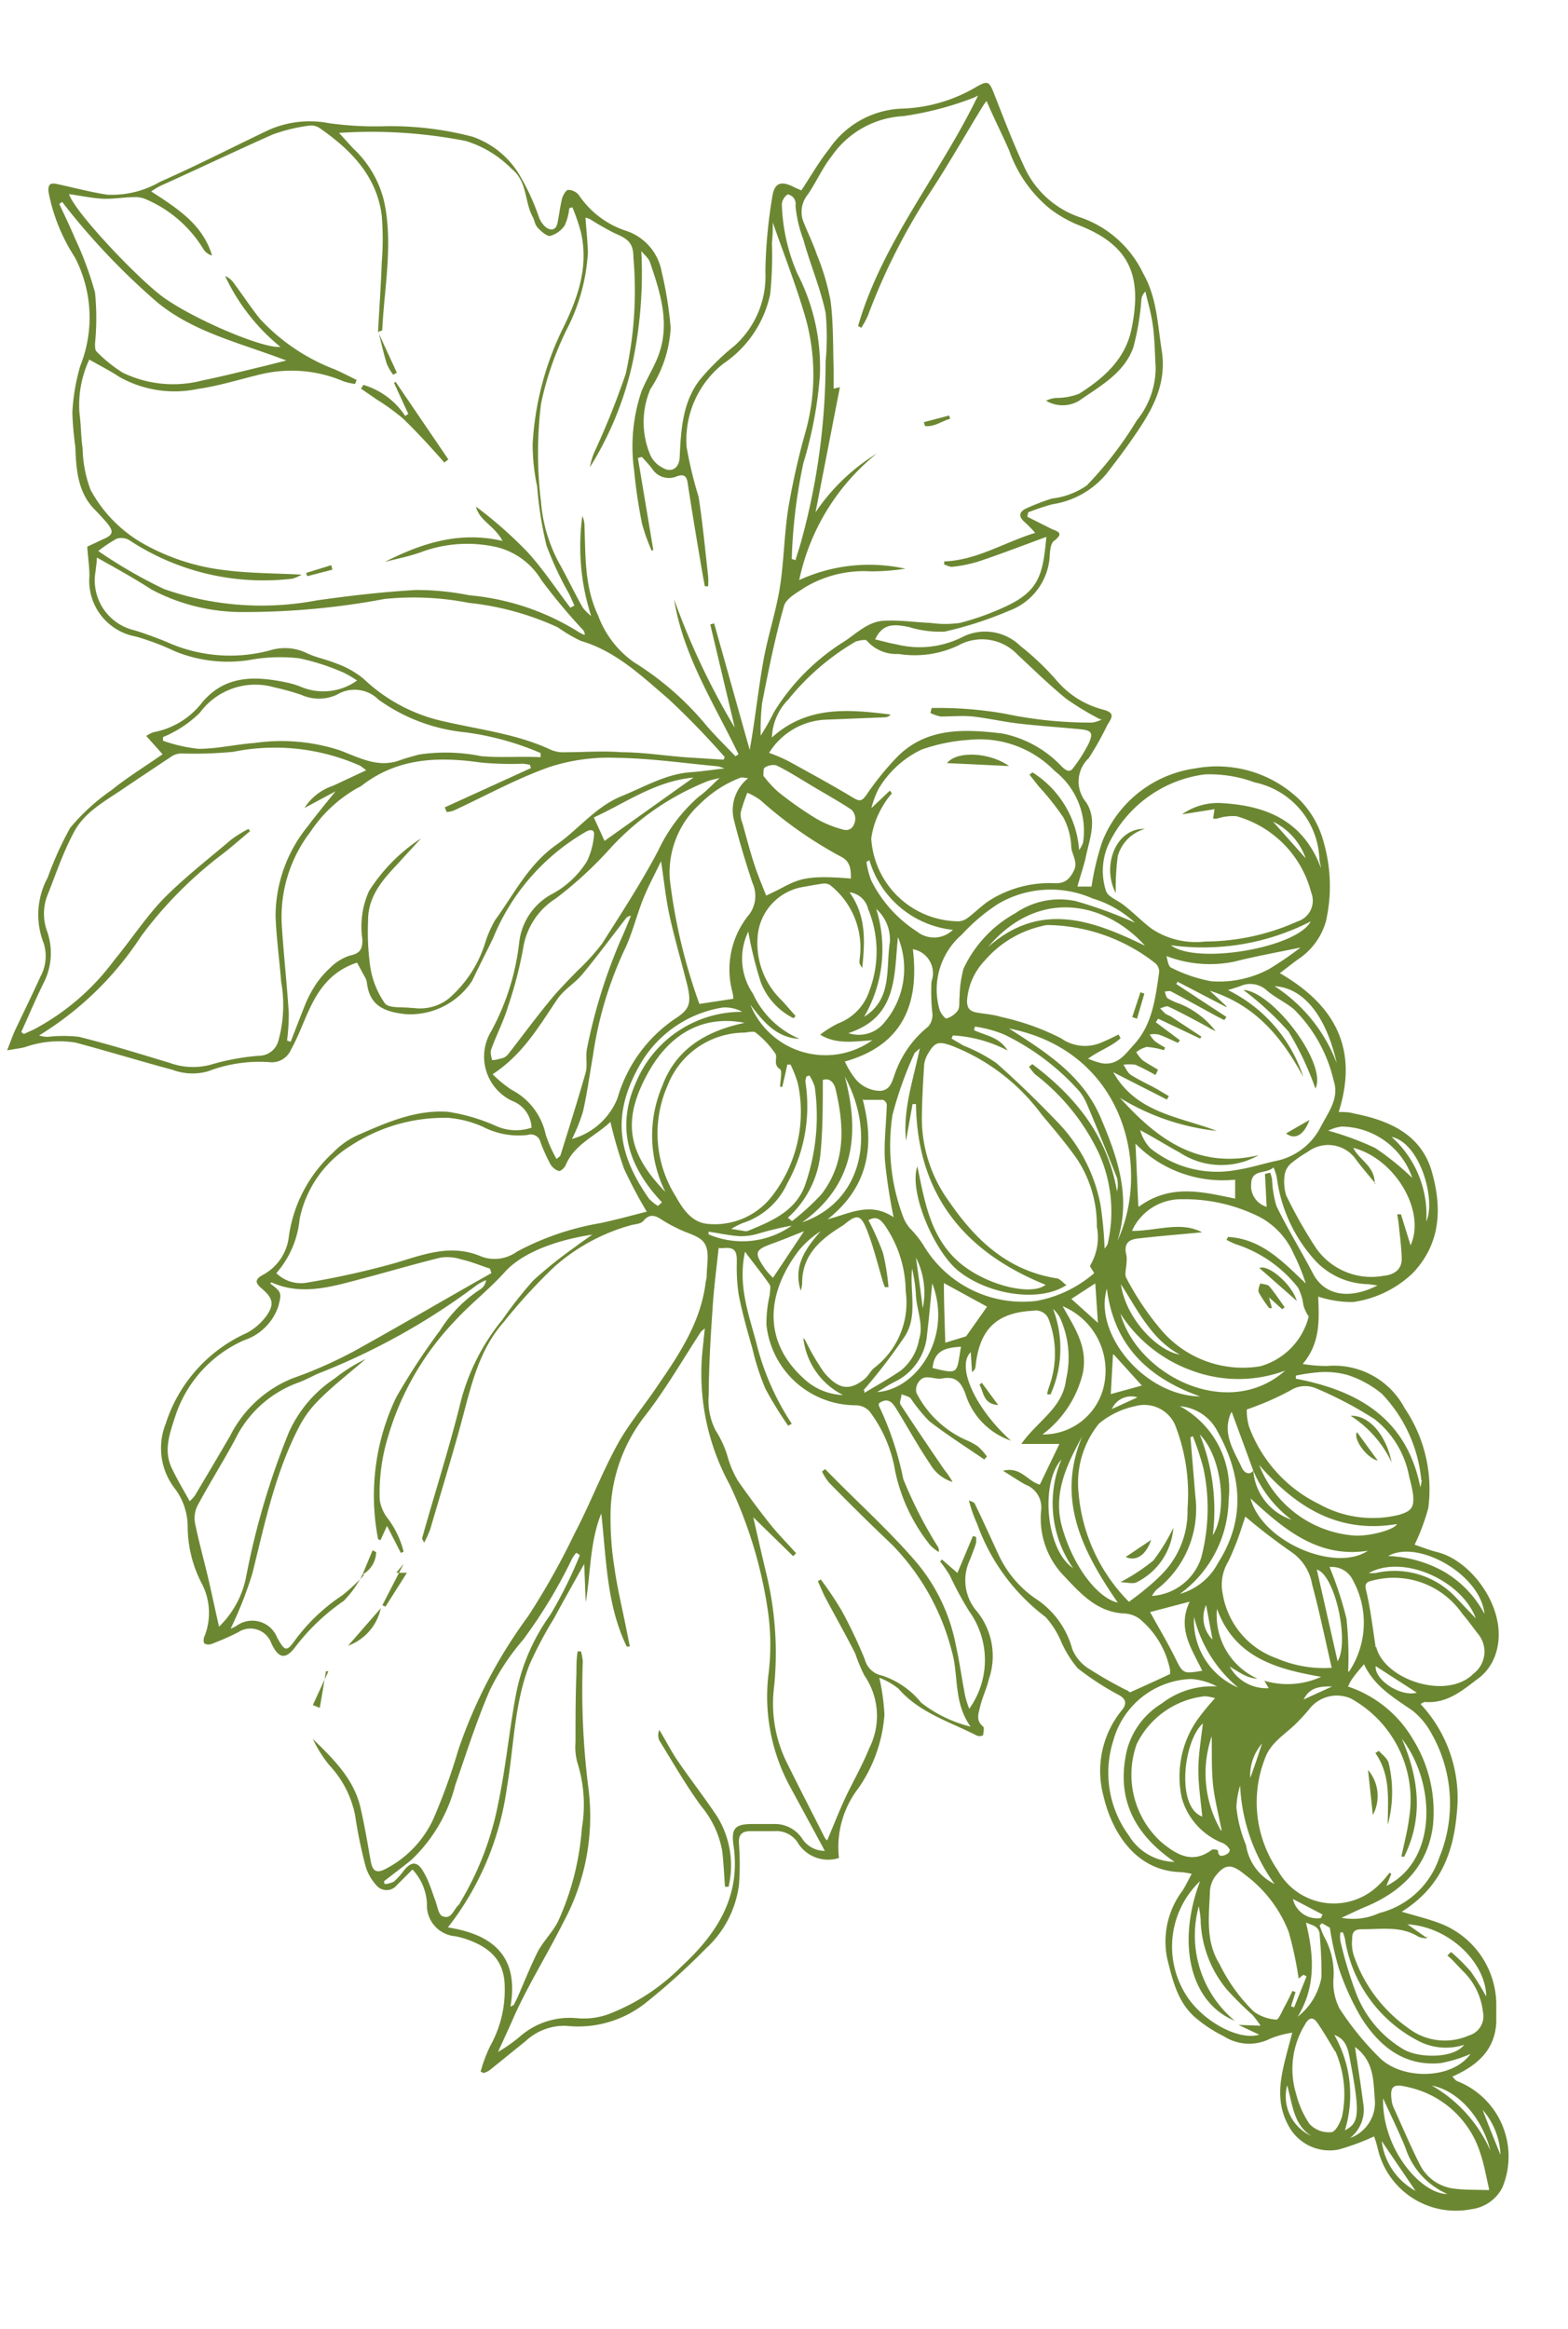 <svg id="Calque_1" data-name="Calque 1" xmlns="http://www.w3.org/2000/svg" viewBox="0 0 101 150"><defs><style>.cls-1{fill:#6c8732;}</style></defs><path class="cls-1" d="M23.35,101.41a6.68,6.68,0,0,1-1.21,1.7A13.67,13.67,0,0,0,19.08,106c-.67.93-1.14.85-1.61-.18a1.43,1.43,0,0,0-2.13-.69,16.21,16.21,0,0,1-1.65.73.57.57,0,0,1-.51,0c-.09-.07-.08-.34,0-.49a4.08,4.08,0,0,0-.21-3.43,8,8,0,0,1-.88-3.54,4.1,4.1,0,0,0-.87-2.58,4.25,4.25,0,0,1-.55-4.11,9.62,9.62,0,0,1,5.23-5.86,3.77,3.77,0,0,0,1.27-1.11c.52-.74.4-1.14-.29-1.73-.36-.31-.55-.55,0-.87a3.21,3.21,0,0,0,1.73-2.53,9,9,0,0,1,2.85-5.38A5.12,5.12,0,0,1,23,73.13c1.87-.82,3.77-1.67,5.86-1.52a12,12,0,0,1,3.09.91,3.13,3.13,0,0,0,2.29.11A1.93,1.93,0,0,0,33,70.91a3.15,3.15,0,0,1-1.36-4.49,15.62,15.62,0,0,0,1.81-5.78,4.06,4.06,0,0,1,2-3,6,6,0,0,0,2.36-2.17,4.75,4.75,0,0,0,.45-1.68c.05-.35-.2-.39-.5-.23a14,14,0,0,0-6,6.87c-.44.91-.91,1.82-1.34,2.73a4.77,4.77,0,0,1-4.29,2.16c-1.39-.15-2.34-.55-2.5-2.06a1.11,1.11,0,0,0-.16-.39C23.31,62.58,23,62,23,62a4.62,4.62,0,0,0-1.42.75C20,64,19.65,66,18.74,67.61a1.34,1.34,0,0,1-1.4.8A9.23,9.23,0,0,0,13.4,69a3.68,3.68,0,0,1-2.3-.1C9,68.34,7,67.72,4.86,67.15a6.63,6.63,0,0,0-3.27.3c-.3.07-.62.11-1.13.2.21-.54.34-.91.5-1.27.55-1.16,1.12-2.32,1.65-3.49a2.74,2.74,0,0,0,.2-2.15,5,5,0,0,1,.26-4.21,21.77,21.77,0,0,1,1.45-3.21,13.42,13.42,0,0,1,2.69-2.45c1-.81,2.16-1.52,3.26-2.29-.32-.37-.67-.75-1.05-1.18a2.08,2.08,0,0,1,.47-.24A5.14,5.14,0,0,0,13,45.27c1.48-1.8,3.44-1.74,5.47-1.31a5.12,5.12,0,0,1,.92.28A3.73,3.73,0,0,0,23,43.83a7.27,7.27,0,0,0-.85-.5,14.55,14.55,0,0,0-2.87-.93,10.73,10.73,0,0,0-3.15.1,9,9,0,0,1-4.88-.56A16.57,16.57,0,0,0,8.76,41a3.65,3.65,0,0,1-3-3.9c0-.59-.09-1.17-.14-1.89l1-.47c.67-.28.73-.5.26-1.07-.24-.28-.49-.55-.75-.82C5,31.73,4.91,30.25,4.85,28.76a20.45,20.45,0,0,1-.19-2.19,13,13,0,0,1,.51-3,8.4,8.4,0,0,0-.35-7,11.77,11.77,0,0,1-1.69-4.18c-.07-.61.19-.62.62-.52,1.06.23,2.11.51,3.16.67a6.2,6.2,0,0,0,3.4-.83c2.38-1.05,4.69-2.24,7-3.34a6.52,6.52,0,0,1,3.86-.44,21.23,21.23,0,0,0,3.65.2,20.74,20.74,0,0,1,5.6.67,5.69,5.69,0,0,1,3.13,2.62A14.81,14.81,0,0,1,34.72,14a1.55,1.55,0,0,0,.42.62c.33.25.67.23.77-.26s.16-1,.29-1.56c.06-.22.25-.56.4-.57a.89.89,0,0,1,.69.34,5.85,5.85,0,0,0,3.08,2.31,3.42,3.42,0,0,1,2.25,2.62,24.59,24.59,0,0,1,.58,3.62,7.94,7.94,0,0,1-1.31,3.95,5.43,5.43,0,0,0,0,4.24,1.71,1.71,0,0,0,.8.82c.58.35,1.06,0,1.09-.67.08-1.76.18-3.55,1.3-5a15.79,15.79,0,0,1,2.22-2.18,6,6,0,0,0,2-4.78,32,32,0,0,1,.44-4.79c.14-1,.61-1.08,1.48-.62l.4.17c.6-.9,1.12-1.83,1.78-2.65A5.93,5.93,0,0,1,58,7a10.05,10.05,0,0,0,4.9-1.41c.71-.4.81-.36,1.11.39.61,1.55,1.2,3.12,1.91,4.64a6.08,6.08,0,0,0,3.72,3.4,7,7,0,0,1,4,3.6c.88,1.54.92,3.26,1.19,4.95.37,2.35-.77,4.09-2,5.85-.49.7-1,1.37-1.53,2.06a5.63,5.63,0,0,1-3.52,2,14.84,14.84,0,0,0-1.55.52l-.06.28c.49.25,1,.5,1.45.73s1,.27.26.84c-.2.16-.24.58-.26.89a4,4,0,0,1-2.63,3.6,23.82,23.82,0,0,1-4.14,1.34,6.77,6.77,0,0,1-2.32-.3c-.83-.15-1.64-.31-2.16.8.46.11.91.24,1.37.32A6.12,6.12,0,0,0,62.05,41a3.24,3.24,0,0,1,3.67.6,17.16,17.16,0,0,1,2.35,2.24A5.84,5.84,0,0,0,71,45.69c.73.19.74.39.33,1a19.31,19.31,0,0,1-1.2,2.14,2.07,2.07,0,0,0-.17,2.84c.72,1.1.25,2.29,0,3.43-.12.61-.34,1.19-.56,2l.91,0A16.91,16.91,0,0,1,71,54.21a7.56,7.56,0,0,1,6-4.72,7.64,7.64,0,0,1,6.76,2.07,6.13,6.13,0,0,1,1.52,2.75,10.2,10.2,0,0,1,.12,5.06,4.38,4.38,0,0,1-1.82,2.44c-.37.27-.72.55-1.14.87,3.55,2.05,5.08,4.87,3.79,8.94.32,0,.64,0,1,.1,2.27.45,4.32,1.35,5,3.75S92.78,80.12,91,82a7,7,0,0,1-3.83,1.86,6.92,6.92,0,0,1-2.26-.35c.06,1.48.15,3-1,4.34a9.69,9.69,0,0,0,1.57.13,5.14,5.14,0,0,1,5,2.72A9.31,9.31,0,0,1,92,97.13a13.56,13.56,0,0,1-.88,2.36c.39.13.94.35,1.5.49,2.23.57,4.57,3.77,3.75,6.45a3.25,3.25,0,0,1-1,1.56c-1.06.79-2.08,1.75-3.58,1.63-.09,0-.2.09-.29.13a8.88,8.88,0,0,1,2.34,7c-.22,2.61-1.07,4.83-3.55,6.38,1,.29,1.72.47,2.44.74a5.63,5.63,0,0,1,3.65,5.39c0,.32,0,.64,0,1-.09,1.8-1.25,2.79-2.83,3.49.13.13.21.25.31.29a5.21,5.21,0,0,1,2.91,6.86,2.61,2.61,0,0,1-2,1.39,5.16,5.16,0,0,1-6-3.8,7,7,0,0,0-.26-.89,14.89,14.89,0,0,1-2.3.85A3,3,0,0,1,83,136.92c-.89-1.62-.5-3.18-.09-4.77l.33-1.23a6.05,6.05,0,0,0-1.41.38,3,3,0,0,1-3-.15,8.75,8.75,0,0,1-1.71-1.1c-1.25-1-1.58-2.47-1.94-3.92a5.44,5.44,0,0,1,1-4.37c.2-.33.37-.67.58-1.07a5.07,5.07,0,0,0-.68-.11c-2.9-.06-4.45-2.54-5-4.9a6.18,6.18,0,0,1,1.19-5.54c.37-.46.21-.76-.26-1a18,18,0,0,1-2.59-1.69,7.05,7.05,0,0,1-1.07-1.72,5.63,5.63,0,0,0-1-1.58,13,13,0,0,1-4.41-6,9,9,0,0,1-.53-1.51c.13.06.33.1.38.21.52,1.07,1,2.14,1.51,3.24a7,7,0,0,0,2.37,2.85,5.63,5.63,0,0,1,2.4,3.28,2.71,2.71,0,0,0,1.15,1.31,26.7,26.7,0,0,0,2.34,1.33c.08,0,.19.15.25.13.85-.38,1.71-.77,2.56-1.17,0,0,0-.18,0-.25a5.7,5.7,0,0,0-2-3.33,1.81,1.81,0,0,0-1-.32c-1.72-.11-2.74-1.26-3.81-2.39a5.32,5.32,0,0,1-1.49-4.32,1.56,1.56,0,0,0-1-1.58c-.46-.25-.89-.55-1.46-.9,1.13-.3,1.59.69,2.37.89L68.24,93H65.79c1-1.46,2.67-2.29,2.88-4.16a6.15,6.15,0,0,0-.41-4,2.49,2.49,0,0,0-.43-.54,7.2,7.2,0,0,1-.16,5.51l-.21,0c0-.16.06-.32.11-.48a6.23,6.23,0,0,0,0-4.3.88.88,0,0,0-1-.61c-2.36.11-3.48,1.17-3.73,3.58a.47.47,0,0,1-.23.37l-.08-1.28c-.95.91.29,3.64,2.59,5.7a4.65,4.65,0,0,1-2.93-3c-.29-.79-.64-1.18-1.54-1-.51.08-1.12-.37-1.51.27a.83.83,0,0,0-.11.65,6.62,6.62,0,0,0,3.11,3,4.61,4.61,0,0,1,.85.45,4,4,0,0,1,.58.65L63.4,94c-1.19-.81-2.41-1.59-3.55-2.47a10.64,10.64,0,0,1-1.18-1.45c-.13-.15-.39-.19-.6-.28,0,.22-.16.52-.06.67.92,1.41,1.87,2.81,2.82,4.2a5.1,5.1,0,0,1,.53.78,2.52,2.52,0,0,1-1.45-1.16c-.74-1.09-1.38-2.25-2.07-3.38-.28-.46-.57-1-1.23-.52,0,.06,0,.12,0,.15a20.06,20.06,0,0,1,1.57,4.71,27.46,27.46,0,0,0,2.2,4.32.45.45,0,0,1,.08.39,3.48,3.48,0,0,1-.52-.41,11.35,11.35,0,0,1-2.28-4.8A8.73,8.73,0,0,0,56,90.89a1.23,1.23,0,0,0-.89-.38,5.79,5.79,0,0,1-5.74-5.18,8,8,0,0,1,.21-1.92c0-.22.09-.51,0-.66-.46-.68-1-1.33-1.59-2.13-.46,2.11.2,3.92.7,5.76A16.79,16.79,0,0,0,51,91.7l-.23.13a24.36,24.36,0,0,1-1.46-2.37,15.86,15.86,0,0,1-.84-2.58c-.33-1.16-.66-2.32-.89-3.5a11.81,11.81,0,0,1-.12-2.06c0-.55,0-1-.78-.94a1.74,1.74,0,0,1-.39,0c-.14,1.31-.31,2.6-.39,3.89-.13,1.86-.24,3.72-.25,5.59a4.2,4.2,0,0,0,.45,2.28,6.4,6.4,0,0,1,.79,1.76,6.42,6.42,0,0,0,.64,1.47q1,1.44,2.07,2.79c.53.66,1.12,1.25,1.68,1.88l-.19.19-2.57-2.51c.29,1.28.56,2.46.84,3.63a21.66,21.66,0,0,1,.5,7.31,8.55,8.55,0,0,0,.79,4.8c.81,1.64,1.65,3.27,2.48,4.91a.8.8,0,0,0,.15.17c.39-.92.76-1.87,1.19-2.79s1.09-2.07,1.52-3.15a4.6,4.6,0,0,0-.32-4.7,10.83,10.83,0,0,1-.58-1.4c-.61-1.2-1.27-2.37-1.9-3.55-.19-.36-.34-.74-.51-1.11l.19-.11a22,22,0,0,1,1.34,2,30.87,30.87,0,0,1,1.49,3.13,1.42,1.42,0,0,0,1.12,1.06,5.42,5.42,0,0,1,2.52,1.75,8.5,8.5,0,0,0,3.18,1.54c-1.13-1.58-.75-3.32-1.22-4.89a15.15,15.15,0,0,0-3.84-6.83c-1.37-1.3-2.72-2.63-4.06-4a3.54,3.54,0,0,1-.45-.71l.2-.16c1.94,2,4,3.84,5.78,5.89a11.72,11.72,0,0,1,2.64,5.46c.24,1.08.39,2.18.6,3.27a7.81,7.81,0,0,0,.26.82,5.38,5.38,0,0,0,0-6.28,22.74,22.74,0,0,1-1.26-2.33,10.61,10.61,0,0,0-.61-.88l.11-.13,1,.87,1-2.38.2.06a1.75,1.75,0,0,1,0,.4c-.12.37-.26.73-.4,1.09a3.05,3.05,0,0,0,.46,3.31,4.57,4.57,0,0,1,.76,4.38c-.13.57-.4,1.12-.54,1.69s-.3.94.18,1.35c.09.08,0,.4,0,.55a.48.48,0,0,1-.46,0c-1.72-.88-3.64-1.44-5-3a4.57,4.57,0,0,0-1.23-.7,13.94,13.94,0,0,1,.33,2.38,9.52,9.52,0,0,1-1.66,4.71,6.22,6.22,0,0,0-1.27,4.52,2.3,2.3,0,0,1-2.6-.9,1.63,1.63,0,0,0-1.55-.83H48.33c-.54,0-.78.23-.73.83a17.64,17.64,0,0,1,0,2.62,6.71,6.71,0,0,1-2.12,4.1,43.32,43.32,0,0,1-3.9,3.52,7,7,0,0,1-5.1,1.47,3.63,3.63,0,0,0-2.64,1c-.77.61-1.54,1.25-2.32,1.87a1.56,1.56,0,0,1-.37.17l-.19-.09a9.15,9.15,0,0,1,.62-1.66,7.36,7.36,0,0,0,.93-3.76c0-1.62-.81-2.55-2.52-3.13a5.33,5.33,0,0,0-.66-.17,2,2,0,0,1-1.83-2.11,3.45,3.45,0,0,0-.93-2.19l-1,1a.85.85,0,0,1-1.34,0,3.1,3.1,0,0,1-.69-1.24,30.57,30.57,0,0,1-.67-3.27,6.57,6.57,0,0,0-1.66-3.21,8.26,8.26,0,0,1-1.06-1.69c1.32,1.29,2.66,2.58,3.08,4.47.26,1.13.45,2.27.65,3.41.12.66.39.8,1,.47a6.85,6.85,0,0,0,3-3.12,38.1,38.1,0,0,0,1.64-4.52,31.65,31.65,0,0,1,4.49-8.6,47.26,47.26,0,0,0,3-5.34c1-1.9,1.75-3.9,2.78-5.77.74-1.34,1.76-2.52,2.61-3.81,1.38-2,2.77-4.1,3.06-6.65a1.86,1.86,0,0,0,.06-.34c0-.71.2-1.55-.12-2.09s-1.16-.66-1.77-1a8.37,8.37,0,0,1-1-.55c-.43-.29-.8-.4-1.2.09-.16.18-.51.19-.78.26a12.44,12.44,0,0,0-4.91,2.65,35.31,35.31,0,0,0-3.3,3.6c-1.67,1.89-2.13,4.29-2.77,6.62s-1.3,4.46-1.95,6.69a6.51,6.51,0,0,1-.4.89c-.09-.19-.14-.25-.13-.29.84-3,1.78-5.9,2.51-8.88A13.75,13.75,0,0,1,32.36,85a26.17,26.17,0,0,1,2-2.54,28.15,28.15,0,0,1,2.69-2.15c.32-.25.67-.48,1.1-.79-1.7.25-4.24.92-5.59,2.36-1,1.13-2.27,2.11-3.31,3.25A18.13,18.13,0,0,0,25,92.52a12.33,12.33,0,0,0-.54,4.08A2.55,2.55,0,0,0,25,97.83,6,6,0,0,1,26,99.94l-.18.08-.89-1.74-.42.91c-.08,0-.15-.06-.16-.08A14.67,14.67,0,0,1,25.52,90a43.33,43.33,0,0,1,2.83-4.32A8.65,8.65,0,0,1,31,83a.83.83,0,0,0,.31-.55,3.1,3.1,0,0,0-.57.3,43.3,43.3,0,0,1-10.25,5.72c-.44.2-.87.44-1.33.6a7.27,7.27,0,0,0-4,3.61c-.78,1.46-1.67,2.86-2.45,4.32a1.8,1.8,0,0,0-.14,1.14c.25,1.22.59,2.42.87,3.63.23,1,.44,2,.67,3a6.1,6.1,0,0,0,1.76-3.3,49.12,49.12,0,0,1,2.73-9.2,8.15,8.15,0,0,1,2.95-3.48,10.8,10.8,0,0,1,2-1.26c-1,.88-2.08,1.7-3,2.63a6.89,6.89,0,0,0-1.29,1.75c-1.55,3-2.2,6.2-3,9.42a24.82,24.82,0,0,1-1.4,3.56c.06,0,.22-.09.37-.17a1.72,1.72,0,0,1,2.62.75c.51.91.61.94,1.2.11a12,12,0,0,1,3-2.83,12.47,12.47,0,0,0,1.41-1.32Zm57.38-6.68a3.62,3.62,0,0,0,2.46,3.15,7.72,7.72,0,0,1-2.46-3.15c-.46-1.27-.93-2.54-1.39-3.79a.41.41,0,0,0-.07.11c-.55,1.34.23,2.41.74,3.52C80.1,94.76,80.41,95.09,80.73,94.73ZM24.35,21.37h0c.08-1.49.19-3,.24-4.48a18.41,18.41,0,0,0,0-3c-.32-2.56-2-4.25-4-5.64a1,1,0,0,0-.66-.16,11.13,11.13,0,0,0-2.36.57C15.1,9.76,12.69,10.91,10.27,12a5.84,5.84,0,0,0-.53.33c1.69,1.1,3.32,2.12,3.92,4.13a1,1,0,0,1-.55-.4,8,8,0,0,0-3.7-3.22,1.62,1.62,0,0,0-.78-.14c-.66,0-1.33.13-2,.1s-1.42-.19-2.18-.3c.3,1.05,4,5,5.8,6.44s6.67,3.54,7.81,3.4a13,13,0,0,1-3.56-4.56,1.24,1.24,0,0,1,.55.44c.57.76,1.09,1.56,1.68,2.3a12.71,12.71,0,0,0,4.83,3.27c.48.21.94.45,1.41.68l-.1.26a4.41,4.41,0,0,1-.72-.16,8.51,8.51,0,0,0-5.36-.46c-1.35.32-2.69.75-4.05.94a7.22,7.22,0,0,1-5.06-.78c-.61-.4-1.26-.73-1.93-1.11a6.92,6.92,0,0,0-.63,3.44c.1.75.09,1.51.2,2.26a8.08,8.08,0,0,0,.51,2.68A8.77,8.77,0,0,0,9.2,35a14,14,0,0,0,5.34,1.73c1.57.2,3.18.19,4.89.28a2.51,2.51,0,0,1-.58.26A15.71,15.71,0,0,1,8.31,34.78a1,1,0,0,0-.8-.08,8.65,8.65,0,0,0-1.18.79,31.09,31.09,0,0,0,4.24,2.45,19,19,0,0,0,9.83.73c2.12-.3,4.27-.55,6.4-.67a17.27,17.27,0,0,1,3.43.34,15.94,15.94,0,0,1,7,2.34,2.49,2.49,0,0,0,.43.22.43.43,0,0,0-.14-.36,38.16,38.16,0,0,1-2.65-3.18A4.64,4.64,0,0,0,32,35.24a8.54,8.54,0,0,0-4.9.33c-.75.27-1.54.42-2.31.62,2.35-1.19,4.78-2,7.58-1.35-.53-1-1.49-1.29-1.71-2.21A27.08,27.08,0,0,1,34,35.58c1,1.1,1.83,2.37,2.74,3.56L37,39l-.33-.73a21.23,21.23,0,0,1-1.47-3.14,23.88,23.88,0,0,1-.6-3.8,12.83,12.83,0,0,1-.29-2.74,19.32,19.32,0,0,1,1.85-7.24c1-2,1.79-4.08,1.26-6.39a13.28,13.28,0,0,0-.55-1.61l-.2.06a3.55,3.55,0,0,1-.3,1.12,1.71,1.71,0,0,1-.95.67c-.22,0-.57-.3-.78-.53s-.2-.47-.32-.69c-.55-1-.33-2.27-1.36-3.1A7,7,0,0,0,30,9.08a31.47,31.47,0,0,0-8.16-.52l.91,1a6.82,6.82,0,0,1,2,3.45c.58,2.76,0,5.51-.13,8.27C24.66,21.28,24.46,21.33,24.35,21.37ZM63,6.15a2.62,2.62,0,0,1-.48.22,20.66,20.66,0,0,1-4.34,1.11,6,6,0,0,0-4.61,2.58c-.59.75-1,1.68-1.53,2.46a1.77,1.77,0,0,0-.25,1.86c.27.67.59,1.32.82,2a15.29,15.29,0,0,1,.89,3c.19,1.48.15,3,.2,4.49,0,.38,0,.77,0,1.16l.4-.09L52.53,33a12.85,12.85,0,0,1,3.95-3.79,14.22,14.22,0,0,0-5,8.15,10.81,10.81,0,0,1,6.84-.73,15.12,15.12,0,0,1-2.23.17,7.4,7.4,0,0,0-4.19,1c-.52.35-1.25.72-1.4,1.23-.58,2.05-1,4.15-1.41,6.25A14.58,14.58,0,0,0,49,47.38a15.71,15.71,0,0,0,.85-1.51,14,14,0,0,1,4.43-4.49c.85-.53,1.6-1.35,2.66-1.4s2,.1,3,.14a6.73,6.73,0,0,0,1.9,0A17.26,17.26,0,0,0,64.91,39c2.07-1,2.27-2.09,2.49-4.42-1.48.54-2.92,1.1-4.39,1.59a8.88,8.88,0,0,1-1.69.34c-.16,0-.34-.1-.5-.15v-.2c2.11-.08,3.82-1.21,5.86-1.84a8.49,8.49,0,0,0-.64-.66c-.46-.38-.42-.7.1-.93a13.84,13.84,0,0,1,1.62-.62A4.92,4.92,0,0,0,70,31.27a23.83,23.83,0,0,0,3.23-4.2,5.39,5.39,0,0,0,1.21-3.39c-.05-.87-.06-1.76-.17-2.63s-.32-1.51-.49-2.27a.79.79,0,0,0-.26.51A16.48,16.48,0,0,1,73,22.38c-.59,1.66-2.15,2.49-3.49,3.43a2.08,2.08,0,0,1-2.13,0,1.8,1.8,0,0,1,.65-.18,4.06,4.06,0,0,0,1.48-.27c1.58-1,3-2.23,3.39-4.24.64-3.24,0-5.32-3.5-6.65a8.2,8.2,0,0,1-1.74-1A8.46,8.46,0,0,1,65,9.68c-.46-1.06-1-2.1-1.45-3.18a3.89,3.89,0,0,0-.27.38c-1.16,1.9-2.26,3.84-3.49,5.7a40.23,40.23,0,0,0-3.89,7.76,5.75,5.75,0,0,1-.42.77L55.27,21C56.85,15.55,60.57,11.21,63,6.15ZM32.88,129.24l.21-.1c.08-.15.15-.31.23-.46.44-1,.83-2,1.33-3,.38-.7,1-1.29,1.33-2a17.56,17.56,0,0,0,1.5-5.93,9.05,9.05,0,0,0-.29-4.23,3.74,3.74,0,0,1-.12-1.3c0-1.49,0-3,.06-4.48,0-.46,0-.92.08-1.38h.21a3.44,3.44,0,0,1,.12.64,50.42,50.42,0,0,0,.34,8,14.35,14.35,0,0,1-1.57,8.77c-1,2-2.24,4-3.15,6-.35.81-.72,1.59-1.08,2.39a9.81,9.81,0,0,0,1.49-1.06,4.85,4.85,0,0,1,3.62-1.11,4.76,4.76,0,0,0,2-.26,13.26,13.26,0,0,0,4.68-3.05c2.28-2.1,3.86-4.49,3.38-7.81-.17-1.16.12-1.4,1.33-1.39.46,0,.92,0,1.38,0a2.11,2.11,0,0,1,1.69.91,1.73,1.73,0,0,0,1.48.82L50.85,115a12.18,12.18,0,0,1-1.37-7,15.36,15.36,0,0,0,0-4.12A28.61,28.61,0,0,0,47,95.62a14.92,14.92,0,0,1-1.78-8.3c.05-.54.11-1.09.18-1.76l-.24.2c-1.18,1.8-2.26,3.69-3.58,5.39a10.5,10.5,0,0,0-2.24,5.9,20.07,20.07,0,0,0,.23,3.87c.19,1.38.53,2.75.8,4.13.07.35.14.69.2,1l-.2,0c-1.31-2.7-1.31-5.66-1.64-8.57-.74,1.84-.68,3.81-1,5.73l-.1-2.48c-.67,1.2-1.31,2.33-1.93,3.48a25.86,25.86,0,0,0-1.59,3c-1,2.55-1,5.29-1.46,7.93a18.7,18.7,0,0,1-3.8,9C31.74,124.59,33.45,126,32.88,129.24Zm9.2-93.82-.1.06a12.79,12.79,0,0,1-.62-1.73,32.79,32.79,0,0,1-.51-3.42,11.11,11.11,0,0,1,.47-5.12c.32-.79.79-1.52,1.09-2.31.77-2.08.12-4.06-.54-6-.09-.28-.37-.49-.56-.73a27.93,27.93,0,0,1-.58,7.27A21.27,21.27,0,0,1,38,30.09a4.12,4.12,0,0,1,.3-1,51,51,0,0,0,2-5,24.45,24.45,0,0,0,.5-7.49c0-.92-.31-1.2-1.19-1.57a18.21,18.21,0,0,1-1.6-.91,1.06,1.06,0,0,0-.3-.1c.06.75.13,1.48.16,2.22a12.28,12.28,0,0,1-1.35,4.95A20.25,20.25,0,0,0,34.85,26a26,26,0,0,0,0,6.35A9.93,9.93,0,0,0,36,36.24c.53.95,1,1.94,1.54,2.9a3.45,3.45,0,0,0,.54.54,14.55,14.55,0,0,1-.57-6.45,1.62,1.62,0,0,1,.14.65c.07,2,0,3.92.88,5.77a6.37,6.37,0,0,0,2.3,3,19.12,19.12,0,0,1,4.54,3.92c.62.75,1.33,1.43,2,2.14l.2-.13C46,45.32,44,42.23,43.42,38.6a46.65,46.65,0,0,0,3.91,8.27l-1.58-6.65.25-.07,2.29,8.15c.35-1.93.54-3.81.87-5.67.28-1.61.81-3.17,1.07-4.77s.28-3.45.55-5.15a47,47,0,0,1,1.09-4.84,13.61,13.61,0,0,0,0-7.46c-.61-2.1-1.42-4.14-2.09-6.08,0,.32,0,.82-.06,1.32a24.16,24.16,0,0,1-.11,3.3,7.16,7.16,0,0,1-3,4.46,6.24,6.24,0,0,0-2.38,5.4A26,26,0,0,0,45,32c.26,1.68.42,3.38.61,5.08a3.87,3.87,0,0,1,0,.68h-.21c-.11-.58-.21-1.16-.31-1.76-.28-1.64-.55-3.28-.8-4.92-.07-.45-.26-.54-.67-.41A1.28,1.28,0,0,1,42,30.18a9.56,9.56,0,0,0-.66-.75l-.25.07ZM1.37,66.47l.16.13.62-.28a15.4,15.4,0,0,0,5.21-4.48c1.06-1.28,2-2.72,3.11-3.89,1.37-1.4,2.93-2.6,4.42-3.87A8.12,8.12,0,0,1,16,53.39l.11.14c-.59.49-1.16,1-1.77,1.47a26.11,26.11,0,0,0-5.25,5.3,20.78,20.78,0,0,1-6.57,6.39,1.79,1.79,0,0,0,.57.09,8.67,8.67,0,0,1,2,0c2,.5,3.93,1.1,5.88,1.69a4.37,4.37,0,0,0,2.58.11A15.08,15.08,0,0,1,16.66,68a1.3,1.3,0,0,0,1.28-1,8.58,8.58,0,0,0,.17-3.77C18,61.82,17.8,60.4,17.75,59a9.19,9.19,0,0,1,2.09-5.8c.53-.71,1.1-1.4,1.77-2.23l-2,1.07a3.5,3.5,0,0,1,1.84-1.43l2.14-1-.37-.28a13.5,13.5,0,0,0-8.18-.91,25.6,25.6,0,0,1-3.29.11,1.23,1.23,0,0,0-.62.14c-1,.66-2,1.33-3,2-1.22.86-2.64,1.55-3.37,2.93s-1.13,2.62-1.68,4a3.28,3.28,0,0,0-.05,2.37,4.23,4.23,0,0,1-.23,3.36C2.3,64.34,1.85,65.41,1.37,66.47ZM27.12,54c-.47.52-.93,1-1.41,1.54-1,1.06-2,2.13-2,3.73a16.19,16.19,0,0,0,.14,3,5.57,5.57,0,0,0,.94,2.35c.26.34,1.12.22,1.71.3l.13,0a3,3,0,0,0,2.28-.61,7.81,7.81,0,0,0,2.34-3.58,7.3,7.3,0,0,1,.63-1.45c1.24-1.7,2.15-3.61,4-4.9,1.42-1,2.5-2.44,4.2-3.12,1.48-.6,2.86-1.44,4.51-1.53.62-.05,1.25-.14,2.08-.24l-.4-.13c-2.18-.2-4.35-.52-6.54-.55a12.34,12.34,0,0,0-4.36.6c-2.12.75-4.1,1.85-6.15,2.8a1.71,1.71,0,0,1-.45.09L28.65,52l5.55-2.53-.07-.21a3.5,3.5,0,0,0-.45-.07,20.75,20.75,0,0,1-2.74-.08c-2.74-.39-5.35-.29-7.64,1.49a1.23,1.23,0,0,1-.25.14A8.85,8.85,0,0,0,20,53.57a9,9,0,0,0-1.85,6c.12,1.89.33,3.77.45,5.66a13.34,13.34,0,0,1-.11,1.79l.23.08c.3-.75.58-1.51.88-2.25a7.51,7.51,0,0,1,.63-1.27,5.85,5.85,0,0,1,1-1.21,3.22,3.22,0,0,1,1.29-.82c.68-.14.84-.42.82-1.06a5.57,5.57,0,0,1,.43-3.1A11.17,11.17,0,0,1,27.12,54ZM6.24,35.91c0,.32-.06.59-.08.86A3.3,3.3,0,0,0,8.68,40.6c.68.21,1.34.46,2,.72a9.91,9.91,0,0,0,6.74.56,3.24,3.24,0,0,1,2.37.2c.57.27,1.23.39,1.81.63a5.92,5.92,0,0,1,1.81,1,10.85,10.85,0,0,0,5.17,2.75c2.33.54,4.73.81,6.92,1.84a2,2,0,0,0,.88.15c1.22,0,2.45-.1,3.66,0,1.4,0,2.8.23,4.2.33l2.36.15.09-.16a51.72,51.72,0,0,0-3.64-3.76c-1.71-1.46-3.36-3.06-5.63-3.73a9.25,9.25,0,0,1-1.48-.87,18.23,18.23,0,0,0-5.74-1.58,18.36,18.36,0,0,0-5.44-.25,48.57,48.57,0,0,1-9,.84,12.45,12.45,0,0,1-6-1.45C8.62,37.23,7.45,36.59,6.24,35.91ZM17.8,82a2.25,2.25,0,0,0,1.92.62,54,54,0,0,0,5.8-1.29c1.84-.56,3.59-1.23,5.51-.39a2.45,2.45,0,0,0,2.26-.32,17.62,17.62,0,0,1,5.37-1.84c1-.21,2.05-.5,3-.74a29.18,29.18,0,0,1-1.47-2.78,28.8,28.8,0,0,1-.87-3c-.95.91-2.31,1.42-2.88,2.78-.07.17-.33.41-.44.38a1,1,0,0,1-.55-.44,11.73,11.73,0,0,1-.63-1.4.64.64,0,0,0-.83-.48,5,5,0,0,1-2.87-.52A6.88,6.88,0,0,0,28.9,72a11,11,0,0,0-6.32,1.8,7.25,7.25,0,0,0-3.28,4.71A6.16,6.16,0,0,1,17.8,82ZM59.26,67.51c-.22.21-.34.27-.37.36a24.27,24.27,0,0,0-1.4,3.93,13,13,0,0,0,.73,6.69,2.59,2.59,0,0,0,.4.63,6.59,6.59,0,0,1,.85,1.06,7.43,7.43,0,0,0,7.28,3.61A7.81,7.81,0,0,0,70.48,82c-.1-.19-.3-.43-.26-.49A3.55,3.55,0,0,0,70.65,79a7.73,7.73,0,0,0-1.31-4.4c-.71-1-1.47-1.89-2.24-2.81a13.08,13.08,0,0,0-5.86-4.46c-.75-.25-1-.23-1.41.45a1.92,1.92,0,0,0-.3.76c-.07,1.14-.14,2.29-.15,3.43a9.1,9.1,0,0,0,1.77,5.44c1.72,2.5,3.77,4.41,6.88,4.92.23,0,.42.28.66.44-1.67,1.11-4.91.67-6.89-.86-1.61-1.23-3.28-5.17-2.71-6.79.47,2.28.83,4.41,2.49,6s4.82,2.41,5.77,1.63c-5.2-2.1-8.26-5.77-8.35-11.64l-.22,0-.42,2.36c-.21-2,.45-3.86.89-5.95ZM57.32,50.92l.13.18a4.94,4.94,0,0,0-.6.84A5.51,5.51,0,0,0,56.12,54a5.68,5.68,0,0,0,5.65,5.34,1.11,1.11,0,0,0,.6-.25c.48-.36.9-.8,1.41-1.12A7.24,7.24,0,0,1,68,56.89c.6,0,.9-.26,1.18-.83S69,55,69,54.49a4.41,4.41,0,0,0-.51-1.85,17.55,17.55,0,0,0-1.59-2l-.59-.75.2-.14a6.46,6.46,0,0,1,3,5,2.21,2.21,0,0,0,.25-.46,4.9,4.9,0,0,0-1.83-4.64,6.73,6.73,0,0,0-5.48-2,11.47,11.47,0,0,0-3.09.63,6.43,6.43,0,0,0-2.77,2.53,6.06,6.06,0,0,0-.46,1.24Zm13.55-4.59A18.05,18.05,0,0,1,68.67,45c-1.09-.89-2.09-1.87-3.12-2.83a3.15,3.15,0,0,0-3.82-.6,6.55,6.55,0,0,1-3.85.55,2.52,2.52,0,0,1-2.05-.86c-.07-.1-.52,0-.71.06a15.78,15.78,0,0,0-4.33,3.72,3.68,3.68,0,0,0-1.07,2.46c2.31-2.09,5-1.8,7.65-1.48a.5.5,0,0,1-.36.18l-3.74.15a4.52,4.52,0,0,0-3.73,2.14,10.91,10.91,0,0,1,1.22.52c1.42.78,2.83,1.55,4.21,2.38.45.27.58.17.85-.21a18.79,18.79,0,0,1,2-2.46c1.91-1.89,4.34-1.76,6.73-1.48a7.21,7.21,0,0,1,3.86,2.15c.26.24.5.4.73.06a9.88,9.88,0,0,0,1-1.59c.29-.65.17-.82-.55-.89-1.35-.13-2.71-.22-4-.37-1-.12-1.94-.34-2.92-.45-.68-.07-1.38,0-2.07,0a2.53,2.53,0,0,1-.67-.23l.08-.32a24.69,24.69,0,0,1,4.73.37,26.64,26.64,0,0,0,5.61.57,2.09,2.09,0,0,0,.64-.21Zm13.06,23c-1.33-2.45-3-4.57-6-5.52l1.07,1,0,.06-3.15-1.64-.08.15L79,65.5l-.14.2-.42-.21c-1-.54-2-1.1-3-1.63-.11-.06-.28,0-.42,0,.07.15.08.38.21.45a4,4,0,0,0,.76.34,5.57,5.57,0,0,1,2.31,1.76,3.22,3.22,0,0,1-.55-.29c-.82-.44-1.65-.89-2.49-1.29-.13-.06-.35.07-.53.11a4,4,0,0,0,.35.36,3,3,0,0,0,.31.15l2,1.32-.09.12L74.6,65.61l-.15.23L76,67l-.12.17c-.41-.18-.82-.39-1.25-.54a1.56,1.56,0,0,0-.57,0,2,2,0,0,0,.33.43,5.59,5.59,0,0,0,.66.41l-.08.17a5.09,5.09,0,0,0-1.1-.21,1.74,1.74,0,0,0-.68.34,2.5,2.5,0,0,0,.4.51c.32.23.67.41,1,.62l-.16.34q-.63-.36-1.29-.66a2.55,2.55,0,0,0-.78,0c.16.22.27.51.48.65.52.33,1.09.59,1.64.89l.81.48-.13.22-3.45-1.76c1.47,2.63,4.27,2.86,6.67,3.78a15,15,0,0,1-6.24-2.13c2.39,2.64,5,4.62,8.94,3.69A4.87,4.87,0,0,1,76,74.24c-.86-.47-1.71-1-2.56-1.45a2.86,2.86,0,0,0,.51,1,1.19,1.19,0,0,0,.19.2,6.83,6.83,0,0,0,5.47,1.37c.83-.12,1.63-.37,2.44-.56a4.17,4.17,0,0,0,3-2.18c.48-.94,1.24-1.87.86-3A9.45,9.45,0,0,0,83.34,65c-.55-.46-1.26-.77-1.8-1.26a1.56,1.56,0,0,0-1.66-.22l-.78.25a9.53,9.53,0,0,1,4.83,5.53Zm1.16-13.35c0-.2-.07-.39-.1-.59a5.25,5.25,0,0,0-4.18-5,8.32,8.32,0,0,0-3.23-.51,8,8,0,0,0-6,4.15,4.18,4.18,0,0,0-.34,3.35c.13.41.84.63,1.25,1,.57.45,1.11,1,1.68,1.43a5.13,5.13,0,0,0,3.47.83,14.61,14.61,0,0,0,5.93-1.29,1.4,1.4,0,0,0,.89-1.86,6.89,6.89,0,0,0-4.82-4.92,3.39,3.39,0,0,0-1.27.16l-.23,0,.09-.61-2.09.33a4,4,0,0,1,2.61-.72c3,.18,5.27,1.25,6.36,4.24Zm5.38,63.6-.2,0c.16-.81.39-1.62.49-2.45A7.43,7.43,0,0,0,87,109.39a2.25,2.25,0,0,0-2.69.72,12.51,12.51,0,0,1-.93,1c-.7.66-1.55,1.16-1.9,2.15a7.75,7.75,0,0,0,.83,7.21,4.12,4.12,0,0,0,6.34,1.09,6.28,6.28,0,0,0,.85-.94l.12.07-.32.78c3.27-1.63,3.23-6.56,1-9.48C91.42,114.6,91.67,117.08,90.47,119.54ZM31.65,82l-.09-.29c-.61-.2-1.2-.45-1.83-.59A2.94,2.94,0,0,0,28.38,81c-1.64.4-3.26.88-4.88,1.31-2,.52-4,1.19-6,.29,0,0-.06,0-.09.07.72.54.75.6.51,1.49a3.48,3.48,0,0,1-2.19,2.16,8.08,8.08,0,0,0-4.41,4.81c-.36,1.12-.82,2.26-.25,3.44.33.7.74,1.38,1.15,2.12a2.82,2.82,0,0,0,.33-.36q1.15-1.92,2.28-3.86a7.73,7.73,0,0,1,4-3.69,28.36,28.36,0,0,0,3.95-1.74C25.73,85.41,28.68,83.67,31.65,82Zm41.28-2.72c1.62,0,3.11-.64,4.5.09-1.37.13-2.76.24-4.14.4-.71.08-.9.43-.73,1.1a1.78,1.78,0,0,1,0,.46c0,.34-.15.76,0,1a18.17,18.17,0,0,0,2.18,3.26A6.9,6.9,0,0,0,81.17,88a4.46,4.46,0,0,0,3.13-3.21,2.19,2.19,0,0,1-.35-.76,3.3,3.3,0,0,0-.34-1.1,8.35,8.35,0,0,0-4-2.79,4.85,4.85,0,0,1-.61-.29l.11-.18c2.14.12,3.53,1.59,5,3a12.91,12.91,0,0,0-.77-1.89,4.91,4.91,0,0,0-2.21-2.4,10.76,10.76,0,0,0-5-1.14A3.47,3.47,0,0,0,72.93,79.24ZM50.39,70,50.25,70c0-.39.15-1,0-1.13-.48-.3-.15-.73-.3-1a6.08,6.08,0,0,0-1.27-1.36c-.16-.13-.54,0-.81,0A5.34,5.34,0,0,0,43,69.92a7.62,7.62,0,0,0,.53,7.14c.46.83,1.05,1.7,2.09,1.77a4.65,4.65,0,0,0,4.1-1.78,8.85,8.85,0,0,0,1.68-7.24,7.22,7.22,0,0,0-.48-1.24l-.21,0C50.61,69.08,50.49,69.56,50.39,70ZM70.12,68.2a5.17,5.17,0,0,0,.84.28c1,.16,1.48-.53,2-1.11,1.28-1.33,1.46-3.08,1.71-4.79a.74.74,0,0,0-.29-.57,11.47,11.47,0,0,0-6.84-2.43,1.61,1.61,0,0,0-.48.08,6.86,6.86,0,0,0-3.62,2.2,4.14,4.14,0,0,0-1.15,2.61c0,.51.22.66.6.74s1.06.12,1.56.28a16,16,0,0,1,3.89,1.38,2.67,2.67,0,0,0,2.71.23c.34-.14.68-.31,1-.47l.13.24c-.59.54-1.38.79-2.11,1.33ZM51.74,86.13c0,.07.1.14.14.21a14.19,14.19,0,0,0,1.22,2.08c.86,1,1.57,1.24,2.61.38.24-.2.38-.54.63-.72a5.29,5.29,0,0,0,2-4.91A7.63,7.63,0,0,0,57,78.93c-.26-.35-.52-.65-1.06-.34a17.15,17.15,0,0,1,.94,2.12,14.9,14.9,0,0,1,.35,2.19l-.23,0a2.92,2.92,0,0,1-.14-.38c-.32-1.09-.59-2.19-1-3.25s-.66-1.08-1.47-.41a2.9,2.9,0,0,1-.29.19c-1.35.85-2.46,1.87-2.43,3.65a3.43,3.43,0,0,1-.09.44c-.51-1.59.31-2.73,1.28-3.84a6.12,6.12,0,0,0-1.38,1.21c-2.08,2.71-2.44,5.86.36,8.34a3.86,3.86,0,0,0,2.46,1A4.69,4.69,0,0,1,51.74,86.13Zm1.09-19.49A6.9,6.9,0,0,1,54,65.91a3.36,3.36,0,0,0,2-2.1,7.13,7.13,0,0,0-.08-5.26,1.41,1.41,0,0,0-1.2-1.08c1.08,1.52,1,3.1.82,4.87a1.4,1.4,0,0,1-.17-.28,1.31,1.31,0,0,1,0-.28A5.13,5.13,0,0,0,53.46,57a.69.69,0,0,0-.44-.09c-.45.06-.91.15-1.37.23A3.52,3.52,0,0,0,48.84,60a5.11,5.11,0,0,0,1.41,4.33c.35.35.66.74,1,1.11l-.14.14a4.34,4.34,0,0,1-2.1-2.3A24.66,24.66,0,0,1,48.2,60a4,4,0,0,0,.3,4,5.79,5.79,0,0,0,3,2.91c-1.43-.07-2.27-1-3.17-2.21A5.22,5.22,0,0,0,56.19,67C55,67.08,53.86,67.28,52.83,66.64Zm19.89,36.53c.37-.28.7-.51,1-.77a12.37,12.37,0,0,0,1-.89,5.74,5.74,0,0,0,1.77-4.33,12.14,12.14,0,0,0-.81-5.43,2.17,2.17,0,0,0-2.57-1.18,5.36,5.36,0,0,0-2.32,1.12,6.08,6.08,0,0,0-1.32,4.42A11.31,11.31,0,0,0,72.72,103.17ZM34.82,48.79l0-.29A18.36,18.36,0,0,0,30,47.17a11.54,11.54,0,0,1-5.61-2.1,2.19,2.19,0,0,0-2.7-.32,2.77,2.77,0,0,1-2.29,0,17,17,0,0,0-1.73-.48,4.43,4.43,0,0,0-4.8,1.64,7.32,7.32,0,0,1-1.84,1.32,5.05,5.05,0,0,1-.53.24v.24a10,10,0,0,0,2.29.52c1.21,0,2.41-.29,3.63-.38a12.16,12.16,0,0,1,5.45.47c1.22.45,2.44,1.16,3.85.66.41-.15.83-.26,1.26-.38a11.51,11.51,0,0,1,4,.1c1.27.12,2.56,0,3.84.07Zm45.49,42a3.64,3.64,0,0,0,.14,1.08,9,9,0,0,0,4.51,5,7.09,7.09,0,0,0,5.14.7c.82-.24,1-.47.92-1.33a9.41,9.41,0,0,0-.24-1.08,6.14,6.14,0,0,0-2.23-3.75,24.77,24.77,0,0,0-3.8-2,1.77,1.77,0,0,0-1.64.15A18.32,18.32,0,0,1,80.31,90.78Zm-34-40.67c-.23.06-.48.11-.72.19a17.1,17.1,0,0,0-6.19,4.23,25.29,25.29,0,0,1-3.6,3.33,4.63,4.63,0,0,0-2.11,3.26,26.81,26.81,0,0,1-.95,3.65c-.3,1-.76,1.87-1.1,2.81-.07.19,0,.46.06.69.24,0,.47-.08.71-.14a.81.81,0,0,0,.33-.25c.87-1.12,1.72-2.27,2.62-3.37.57-.71,1.22-1.36,1.84-2a14.35,14.35,0,0,0,1.58-1.74c1.27-2,2.54-3.95,3.62-6A10.56,10.56,0,0,1,45,51.32C45.46,51,45.89,50.53,46.35,50.11Zm1.9,0c-.2,0-.43-.1-.59,0a7.42,7.42,0,0,0-2.48,1.61,6,6,0,0,0-2,4.85,35.89,35.89,0,0,0,1.91,8.08l2.18-.33a.36.36,0,0,0,0-.11,2.14,2.14,0,0,0-.06-.35,5.58,5.58,0,0,1,1.11-5,2,2,0,0,0,.19-2c-.45-1.36-.87-2.74-1.21-4.12a2.63,2.63,0,0,1,.92-2.62ZM88.59,76.22c-.48-.58-.84-1-1.22-1.5a2.18,2.18,0,0,0-3.12-.54,8.2,8.2,0,0,0-1,.68,1.26,1.26,0,0,0-.48.7A3,3,0,0,0,82.85,77a30.13,30.13,0,0,0,1.91,3.37,4.34,4.34,0,0,0,4.37,1.8c.64-.06,1.18-.38,1.16-1.13s-.13-1.51-.2-2.26L90,78.21l.24,0,.62,2c1-2.21-1-5.58-3.69-6.28.37.79,1.42,1.17,1.38,2.36ZM4,13l-.18.14c.34.73.69,1.45,1,2.19a21.83,21.83,0,0,1,1.3,3.51,16.44,16.44,0,0,1,0,3.29c0,.18,0,.42.1.51A9,9,0,0,0,7.9,24a7.44,7.44,0,0,0,5.11.51c1.33-.27,2.65-.61,4-.93l1.43-.36c-3-1.15-5.93-1.8-8.3-3.74A44.5,44.5,0,0,1,4,13ZM36.84,73.36a4.44,4.44,0,0,0,2.94-2.64,9.25,9.25,0,0,1,3.74-5.13c.92-.59,1-1,.77-2.06-.37-1.49-.82-3-1.15-4.5-.25-1.11-.36-2.25-.56-3.56-.43.89-.83,1.63-1.14,2.4-.45,1.12-.72,2.31-1.25,3.38a24.33,24.33,0,0,0-2,6.77c-.21,1.19-.37,2.4-.64,3.58A10.58,10.58,0,0,1,36.84,73.36Zm.5,26.79-.22-.14a2.36,2.36,0,0,0-.26.36,32.28,32.28,0,0,1-3.17,5.25,14.9,14.9,0,0,0-2.15,3.27c-.86,2-1.49,4-2.21,6.07a10.07,10.07,0,0,1-2.82,4.82c-.58.48-1.19.93-1.78,1.39l.05.18a1.56,1.56,0,0,0,.59-.16,4.33,4.33,0,0,0,.64-.71c.47-.59.85-.6,1.22,0s.55,1.22.78,1.85c.16.38.22,1,.5,1.09.59.25.71-.49,1.08-.77,0,0,.05-.12.09-.18a19.66,19.66,0,0,0,2.43-6.41c.47-2.25.68-4.5,1.09-6.74A13,13,0,0,1,35.45,104a27.57,27.57,0,0,0,1.89-3.81Zm54.6,24.55-.06.14a1.4,1.4,0,0,1-.51-.1c-1.16-.72-2.44-.47-3.69-.48-.43,0-.59.2-.58.59a2.78,2.78,0,0,0,.07,1,9.41,9.41,0,0,0,3.52,4.76,3.86,3.86,0,0,0,3.93.49,1.29,1.29,0,0,0,.9-1.53,4.34,4.34,0,0,0-1.29-2.62c-.33-.33-.63-.7-1-1l.24-.23a13.52,13.52,0,0,1,1.26,1.25,17.15,17.15,0,0,1,1,1.62c0-2.08-2.28-4.48-5.07-4.65l1.19.84Zm-11.74-27a5,5,0,0,1-.16.5,17.88,17.88,0,0,1-.92,2.37,2.88,2.88,0,0,0-.36,2.09,5.31,5.31,0,0,0,3.48,4.15,7.67,7.67,0,0,0,3.54.61c-.43-1.86-.79-3.62-1.26-5.36A3.17,3.17,0,0,0,83.24,100a37.92,37.92,0,0,1-3-2.3ZM31.73,69.19a8,8,0,0,0,1.22,1,4.24,4.24,0,0,1,2.2,2.88,8.32,8.32,0,0,0,.7,1.58c.15-.14.23-.17.25-.23.55-1.77,1.11-3.53,1.62-5.32.13-.48,0-1,.08-1.51A34.92,34.92,0,0,1,40,60.5c.23-.5.43-1,.64-1.52a.51.51,0,0,0-.37.23c-.91,1.18-1.8,2.38-2.75,3.53-.48.58-1.2,1-1.61,1.6C34.73,66.08,33.69,67.91,31.73,69.19Zm51.92,58.24a23.57,23.57,0,0,0-.64-3,8.36,8.36,0,0,0-2.77-3.65c-.9-.74-1.31-.79-2,.12a1.89,1.89,0,0,0-.31,1.08c-.07,1.54-.26,3.09.62,4.51a11,11,0,0,0,2.22,3.08,2.82,2.82,0,0,0,1.45.51c.14,0,.36-.54.53-.85s.34-.66.5-1l.2.08-.29.91.2.07.8-2-.2-.1Zm5-21.34c.53,2.1,4.55,3.45,6.27,1.7a1.78,1.78,0,0,0,.28-2.56c-.33-.42-.63-.86-1-1.28a5.37,5.37,0,0,0-5.87-2.13c-.44.1-.4.34-.32.68.14.58.24,1.17.33,1.76S88.52,105.48,88.61,106.09Zm-10.4,3.28a3.44,3.44,0,0,0-.64-.12,5.56,5.56,0,0,0-4.39,3.08,5.86,5.86,0,0,0,1.61,6.34c1,.82,2,1.39,3.23.47.08-.06.4,0,.4.06,0,.42.28.36.51.25s.27-.29.23-.34a1,1,0,0,0-.41-.39,4.4,4.4,0,0,1-2.66-2.89,6.4,6.4,0,0,1,1-5.07,16.1,16.1,0,0,1,1.14-1.39ZM61.38,66.69l-.09.2.78.46a10.34,10.34,0,0,1,2.11,1.12c1.42,1.25,2.77,2.58,4.07,3.94a10.46,10.46,0,0,1,2.64,5.21,24.47,24.47,0,0,1,.26,2.79,1.24,1.24,0,0,0,.19-.26,9.17,9.17,0,0,0-.51-5.76,13.84,13.84,0,0,0-4.16-5.2,3.65,3.65,0,0,1-.39-.49l.22-.16c2.76,2.07,4.84,4.62,5.45,8.2a1.83,1.83,0,0,0,0-.87c-.62-1.58-1.25-3.14-1.91-4.69a3.52,3.52,0,0,0-.52-.9,15.5,15.5,0,0,0-4.82-3.64,7.71,7.71,0,0,0-1.9-.52l-.06.23c.73.35,1.63.43,2.16,1.31A8.66,8.66,0,0,0,61.38,66.69ZM95.92,141c-.19-.79-.31-1.55-.55-2.26a6.28,6.28,0,0,0-4.71-4.32c-1-.25-1.15,0-1,1a2.13,2.13,0,0,0,.11.33c.56,1.22,1.08,2.47,1.69,3.67a2.84,2.84,0,0,0,2.25,1.55c.69.09,1.38.06,2.18.09ZM54.81,56.62c0-.53,0-1.06-.54-1.39A26.57,26.57,0,0,1,49,51.55a4.07,4.07,0,0,0-.86-.49,11.15,11.15,0,0,0-.43,1.27,1.46,1.46,0,0,0,.11.68c.25.89.48,1.79.77,2.67.22.69.51,1.35.76,2,2-.89,1.9-1.4,5.51-1.09Zm32,52A7.66,7.66,0,0,1,91,112a8.84,8.84,0,0,1,1.3,5.59c-.33,2.6-2,4.27-4.41,5.25-.45.19-.89.41-1.48.68a4,4,0,0,0,2.42-.3,5.48,5.48,0,0,0,3.88-3.58,9.12,9.12,0,0,0-.51-8A4.7,4.7,0,0,0,91,110.19c-1.18-.83-2.45-1.53-3.14-3-.31.36-.56.65-.8,1a1.79,1.79,0,0,0-.2.39ZM51,36l.24.08c.12-.42.27-.84.38-1.26a43.61,43.61,0,0,0,1.56-11.53,16.52,16.52,0,0,0,0-3.15c-.34-1.6-1-3.13-1.43-4.7a8.35,8.35,0,0,1-.51-2.2.61.61,0,0,0-.51-.72.92.92,0,0,0-.37.6,12.1,12.1,0,0,0,1,4.5,13.12,13.12,0,0,1,1.45,6.59,26.2,26.2,0,0,1-1.06,5.61A34.07,34.07,0,0,0,51,36Zm35,96.13c-.33-.55-.71-1.21-1.14-1.84-.29-.42-.56-.35-.81.12a5.47,5.47,0,0,0-.56,4.46,6.13,6.13,0,0,0,.86,1.93,1.71,1.71,0,0,0,1.38.53c.3,0,.64-.67.73-1.09A6.94,6.94,0,0,0,86,132.08ZM58.8,61.14c.43,3.55-.67,6.19-4.38,7.23a5.53,5.53,0,0,0,.59,1,2.1,2.1,0,0,0,1.71.89c.65-.06.75-.64.94-1.15a6.76,6.76,0,0,1,2.14-3,1.16,1.16,0,0,0,.26-.82A12.67,12.67,0,0,1,60,63.22a1.57,1.57,0,0,0-1.17-2.08Zm14.35-1.67a6.92,6.92,0,0,0-2.77-1.6,6.68,6.68,0,0,0-6.06.33,12,12,0,0,0-2.37,2,4.67,4.67,0,0,0-1.43,4.83c.07.23.36.59.44.57a1.4,1.4,0,0,0,.74-.52c.14-.23.07-.58.11-.88a7.59,7.59,0,0,1,.25-1.8,7.87,7.87,0,0,1,3.34-3.58,5,5,0,0,1,3.9-.78,28.41,28.41,0,0,1,3.85,1.41Zm4.15,61.69a5.83,5.83,0,0,0-1,7.17c1,1.76,3.43,3.13,4.81,2.72l-1.33-.63,1.42.05c-.16-.24-.33-.46-.51-.68A21.26,21.26,0,0,1,79,128.11a7.34,7.34,0,0,1-1.66-4.34c0-.34-.07-.67-.12-1a7.15,7.15,0,0,0,2.31,7.38C76.7,129,75.76,125.24,77.3,121.16Zm-1.64-1.24c-2.58-1.76-3.8-4.07-3.07-7.2a5,5,0,0,1,2.24-3,5.3,5.3,0,0,1,3.56-1.1,4.18,4.18,0,0,0-1.67-.48,5.39,5.39,0,0,0-5,3.94,6.83,6.83,0,0,0,1,6.15A3.51,3.51,0,0,0,75.66,119.92ZM42.86,76.77a8.13,8.13,0,0,1-.21-6.8c.88-2.42,2.85-3.57,5.31-4.09-2.63-.52-4.78.66-6.19,3.17-1.71,3.06-1.39,5.18,1.1,7.73Zm29,3.39c2.33-4.58.79-12.41-6.87-13.92,2.36,1.52,4.74,3,5.91,5.75s2,5.27,1,8.17ZM55.56,70.78c.83,3.09.33,5.71-2.25,7.75,1.39-.35,2.73-1.16,4.25-.13A34.72,34.72,0,0,1,57,74.72c-.07-1.16.09-2.38.12-3.56a.38.38,0,0,0-.25-.32c-.36,0-.72,0-1.26,0ZM68.45,84.13c.75,1.37,1.67,2.62,1.28,4.39a7,7,0,0,1-2.58,3.87,4,4,0,0,0,4-3.36,4.5,4.5,0,0,0-2.7-4.9Zm16.71,39.74L85,124c.08.24.17.47.27.7a4.85,4.85,0,0,1,.63,2.66,3.67,3.67,0,0,0,.38,2,18.76,18.76,0,0,0,2.62,3.21c1.44,1.38,4.61,1.39,5.82-.28a8.7,8.7,0,0,1-1.93.59c-2.33.22-3.92-1.07-5.08-2.88a16.49,16.49,0,0,1-1.49-3.28,19.43,19.43,0,0,1-.56-2.56ZM73.36,77.72c2.06-1.51,4.14-.94,6.2-.52,0-.47,0-.83,0-1.22a7.86,7.86,0,0,1-6.42-2.32c.07,1.42.12,2.66.18,4ZM49.2,50a7,7,0,0,0,.92,1,23,23,0,0,0,2.43,1.71,7,7,0,0,0,1.75.72c.48.14.75-.22.79-.65a.81.81,0,0,0-.26-.64c-.8-.53-1.65-1-2.47-1.49S50.83,49.7,50,49.29a1,1,0,0,0-.74.15c-.11.06-.07.37-.09.57ZM91.49,95.8l.06-.27c0-.1.06-.14,0-.2A9.29,9.29,0,0,0,89,89.76a6.72,6.72,0,0,0-2.2-1.2A5.42,5.42,0,0,0,85,88.38a11.51,11.51,0,0,0-1.53.22l0,.2C87.51,89.57,90.62,91.38,91.49,95.8ZM53,69.56c0,1.62,0,3.18-.15,4.74a6.44,6.44,0,0,1-2.1,4.13l.27.22a15.58,15.58,0,0,0,1.89-1.73c1.59-2.06,1.47-4.42.91-6.78C53.71,69.69,53.41,69.41,53,69.56Zm-5.9,9.59.8.13a.5.5,0,0,0,.27,0c1.48-.61,3-1.22,3.65-2.85A13.46,13.46,0,0,0,52.48,70a3,3,0,0,0-.34-.73l-.19.06a1,1,0,0,0-.07.35,10.21,10.21,0,0,1-1.17,6.54,4.75,4.75,0,0,1-2.86,2.55A5.34,5.34,0,0,0,47.1,79.15Zm35.68,9.13a8.63,8.63,0,0,1-6,0,9.13,9.13,0,0,1-4.61-3.67C73.28,88.58,79.08,91.54,82.78,88.28ZM85.1,108c-2.88-.5-5.57-1.24-6.71-4.38A4.48,4.48,0,0,0,81,108.12a2.22,2.22,0,0,1-.87-.24c-.28-.14-.54-.31-.92-.54a2.69,2.69,0,0,0,2.51,1.39l-.28-.48A5.21,5.21,0,0,0,85.1,108ZM69.71,92.51c-1,1.83-1.89,3.67-1.31,5.8.68,2.49,2.26,4.61,3.6,4.91-2.25-3.27-4-6.62-2.29-10.71Zm7.12,0-.15.06L77,96.4a6.57,6.57,0,0,1-2.52,6,2.14,2.14,0,0,0-.28.39,3.58,3.58,0,0,0,3.17-2.45,12.42,12.42,0,0,0,.15-5.75A17.63,17.63,0,0,0,76.83,92.49Zm7-31.47-.11,0c-1.41.29-2.84.55-4.23.9a7.8,7.8,0,0,1-4.35-.36c.07.32.13.68.31.75a9.52,9.52,0,0,0,2.57.87,6.8,6.8,0,0,0,3.75-.8A23.34,23.34,0,0,0,83.81,61ZM81.48,75.61l.34-.08a3.31,3.31,0,0,1,.12.42,6.81,6.81,0,0,0,.28,1.73c.72,1.48,1.59,2.88,2.35,4.34s2.39,1.68,4.16.77l-.6-.08a4.79,4.79,0,0,1-3.3-1.4,9.78,9.78,0,0,1-2.59-5.5,3.48,3.48,0,0,0-.21-.62c-.48.46-1.42.07-1.44,1.08a1.4,1.4,0,0,0,1,1.46Zm5,48.85h-.14a1.75,1.75,0,0,0,0,.56,26.55,26.55,0,0,0,1,3.33A7.17,7.17,0,0,0,90.42,132c1,.58,3.24.58,3.89-.3a3.83,3.83,0,0,1-2.79-.17,8.92,8.92,0,0,1-4.89-6.67A3.52,3.52,0,0,0,86.5,124.46ZM44.67,50.08c-2.5.24-4.39,1.65-6.42,2.57l.69,1.51Zm32.77,57.53c-.66-1.4-1.64-2.69-.81-4.45l-2.55.67c.59,1.07,1.15,2,1.64,3S76.26,107.8,77.44,107.61ZM76,90.57a6.06,6.06,0,0,1,3.14,6A7.62,7.62,0,0,1,76,102.66a4,4,0,0,0,2.46-2c1.84-2.89,1.5-5.76-.11-8.6A3,3,0,0,0,76,90.57Zm10.81,17.09s.06,0,.09,0a5.68,5.68,0,0,0,.25-5.87,1.5,1.5,0,0,0-1.51-.86,23,23,0,0,1,1.09,3.32A23.23,23.23,0,0,1,86.84,107.66ZM63.58,84.16,60.8,82.64c0,1.22.05,2.48.09,3.84l1.34-.41Zm17.53,10.2a7.15,7.15,0,0,0,6.25,4.55c1.11,0,2.49-.42,2.62-.75-3.69.62-6.44-1-8.87-3.8ZM63.64,61c3.39-3,6.77-1.71,10.11-.09C71.33,58.2,67,57.05,63.64,61ZM42.38,77.67l.26-.23c-2.14-2.28-3-4.79-1.65-7.78a7.37,7.37,0,0,1,6.82-4.49,2.31,2.31,0,0,0-1.25-.28,7.51,7.51,0,0,0-5.42,3.83c-1.72,3.11-1.36,5.59.66,8.48A2.65,2.65,0,0,0,42.38,77.67ZM55.68,89.6l0,.11c.79-.47,1.59-.92,2.35-1.44a3.31,3.31,0,0,0,1.17-2c.32-1-.2-2-.21-3a10.13,10.13,0,0,0-.24-1.56c-.16,1.45.37,3-.44,4.32a35.81,35.81,0,0,1-2.67,3.49ZM54.41,69.31c1,3.73.62,7-2.74,9.42,3.84-1.33,4.8-5.61,2.73-9.42ZM71.3,83c-.88,2.89,2.4,6.89,6,6.94-3.4-1.21-5.55-3.33-6-6.93ZM54.65,66.54A2.11,2.11,0,0,0,56.84,66a5.35,5.35,0,0,0,1-5.64c-.26,2.43,0,5.13-3.16,6.17Zm29.77-7.19a15.16,15.16,0,0,1-9,1.53c1.67,1.27,8.09.17,9-1.52ZM80.55,96.51c.75,2.81,5.46,4.78,7.56,3.37C84.88,100.38,82.67,98.46,80.55,96.51ZM77.44,117c-.09-1-.25-2-.25-3s.18-2,.29-3C76.22,112.14,75.75,116.39,77.44,117ZM56,55.41l-.19.1a5.51,5.51,0,0,0,.3,1.18A8.28,8.28,0,0,0,59.07,60a1.75,1.75,0,0,0,2.31-.11A6.3,6.3,0,0,1,56,55.4ZM87,137.69a2.42,2.42,0,0,0,1.55-2.55c-.09-1.18-.06-2.41-1.27-3.3.19,1.3.38,2.46.53,3.63a2.31,2.31,0,0,1-.82,2.21Zm-2.88-13.86c.52,2.11.65,4.13-.53,6.06a4.15,4.15,0,0,0,1.53-2.54,26.53,26.53,0,0,0-.11-2.66c0-.67-.52-.68-.9-.87Zm1.46-51a18.77,18.77,0,0,1,3,1.11,17.13,17.13,0,0,1,2.39,1.93,4.87,4.87,0,0,0-4.55-3.31,2.69,2.69,0,0,0-.86.26ZM49.79,82.3l2-3c.1,0,0,0,0,0-.67.26-1.33.54-2,.78-1.18.43-1.23.58-.53,1.62A4.72,4.72,0,0,0,49.79,82.3Zm10.26.35c-.11,1.11-.2,2.17-.33,3.25A3.7,3.7,0,0,1,57.63,89c-.35.17-.67.39-1.13.66,2.56-.17,4.87-3.56,3.55-7Zm24.77,18.44L86.16,107C86.93,105.75,86,101.44,84.82,101.09Zm4.27,34.06c-.08,3.27,2.46,6.17,4.14,6.16a4.91,4.91,0,0,1-2.71-3C90.05,137.17,89.5,136.06,89.09,135.15Zm.33-34.93a7.89,7.89,0,0,1,3.58,1,6.89,6.89,0,0,1,2.62,2.73C95.37,101.4,91.32,99.13,89.42,100.22ZM55.66,65.49c1.84-1.14,1.39-3.1,1.66-4.81a2.64,2.64,0,0,0-.88-2.14A8.65,8.65,0,0,1,55.66,65.49ZM82.1,121.35A11.76,11.76,0,0,1,79.88,115a5.63,5.63,0,0,0-.24,1.41,8.69,8.69,0,0,0,.62,2.43,3.36,3.36,0,0,0,1.83,2.5Zm4-52.89c-.68-3-2.12-4.84-4-4.94a10.15,10.15,0,0,1,4,4.95Zm2.05,32.85a1.93,1.93,0,0,0,.48,0,5.42,5.42,0,0,1,5.15,1.58l1.28,1.35C94.2,101.84,90.43,100.08,88.18,101.31ZM78.12,98.88c.91-1.41.68-4.92-.84-6.49A13.08,13.08,0,0,1,78.12,98.88ZM71.69,87.25l-.14,2.54,2-.55-1.81-2Zm7,30.64c-.19-1-.46-2-.56-3s-.06-2-.08-3.06A7.35,7.35,0,0,0,78.64,117.89ZM72.2,82.71C72.51,84.9,74.52,87,76,87.25,74.18,86.27,73.32,84.45,72.2,82.71Zm14.43,54.5c.92-.48,1-1,.32-4.59-.11-.6-.24-1.3-1-1.55A7.8,7.8,0,0,1,86.63,137.21ZM60.07,88.11c1.74.43,1.53.34,1.83-1.37C61,86.8,60.18,86.92,60.07,88.11Zm10.65-2.93-.17-2.52-1.54,1,1.72,1.55ZM69.12,101a7.31,7.31,0,0,1-.75-7C67,95.53,67.37,99.82,69.12,101ZM45.64,79.33l0,.17A5.52,5.52,0,0,0,51,78.94a19.58,19.58,0,0,0-2.14.51,3.81,3.81,0,0,1-1.21.17C47,79.58,46.32,79.43,45.64,79.33Zm44-6.1a6.73,6.73,0,0,1,2.23,5.44C92.5,77.32,91.5,73.65,89.66,73.23Zm-9.89,35.46a8.61,8.61,0,0,1-2.84-4.55,4.67,4.67,0,0,0,2.84,4.55ZM92.2,134.31A9,9,0,0,1,96,138.52c-.54-2.15-2.09-3.88-3.8-4.2Zm-3.59-27c-.07.91,1.63,2,2.65,1.71ZM89,137.9a4.26,4.26,0,0,0,2.18,3.21Zm-4.47-.29c-1.21-.72-1.25-2-1.62-3.3A2.8,2.8,0,0,0,84.56,137.61Zm.56-14.09.1-.21-1.91-1a1.61,1.61,0,0,0,1.8,1.23Zm-3.67-11.7.26.1a3.15,3.15,0,0,0-1.15,2.59C80.82,113.75,81.13,112.79,81.45,111.82Zm-3.32-6.22c-.13-.73-.27-1.46-.41-2.23a2,2,0,0,0,.41,2.23ZM59,81c.14,1,.28,2,.44,3.26A5,5,0,0,0,59,81Zm25.1-25.73A4.18,4.18,0,0,0,82,52.92l2.13,2.39ZM95.5,135.89c.38,1,.75,1.91,1.15,2.9A4.67,4.67,0,0,0,95.5,135.89Zm-9.69-27.27c-.7,0-1.42,0-1.84.84ZM73.27,90a1.36,1.36,0,0,0-1.65.75Z"/><path class="cls-1" d="M25.52,101.3l.69,0-1.38,2.18-.2-.09L26,100.72Z"/><path class="cls-1" d="M22.42,106l2.11-2.42A3.33,3.33,0,0,1,22.42,106Z"/><path class="cls-1" d="M21,107.63,20.6,110l-.45-.18,1-2.17Z"/><path class="cls-1" d="M64.3,90.5c-1-.08-.92-.84-1.21-1.31l.15-.13Z"/><path class="cls-1" d="M23.35,101.41h0L24,99.85l.23.12A1.69,1.69,0,0,1,23.35,101.41Z"/><path class="cls-1" d="M23.41,24.79a4.89,4.89,0,0,1,2.69,2l.2-.13-.92-2,.1-.07,3.4,5-.26.2c-.88-1-1.73-1.93-2.66-2.83a14.07,14.07,0,0,0-1.71-1.24l-1-.69Z"/><path class="cls-1" d="M24.35,21.37,25.56,24l-.23.14a3.23,3.23,0,0,1-.42-.72c-.21-.68-.36-1.38-.54-2.07Z"/><path class="cls-1" d="M21.41,36.69l-1.62.42-.07-.21,1.62-.5Z"/><path class="cls-1" d="M59.51,27.19l1.63-.43.06.21c-.54.15-1,.54-1.62.47Z"/><path class="cls-1" d="M46.7,121.52c-.06-.77-.09-1.54-.18-2.3a6.17,6.17,0,0,0-1.33-2.86c-1-1.36-1.83-2.82-2.72-4.26a.85.85,0,0,1,0-.68c.4.66.75,1.35,1.19,2,.82,1.2,1.72,2.35,2.53,3.57a6,6,0,0,1,.74,4.53Z"/><path class="cls-1" d="M65,49.34l-4-.19C61.63,48.35,63.73,48.44,65,49.34Z"/><path class="cls-1" d="M80.09,63.76c1.9.1,5.43,4.77,4.64,6.35A19.73,19.73,0,0,0,83,66.44,20,20,0,0,0,80.09,63.76Z"/><path class="cls-1" d="M82.84,73l1.51-.87C84,73.1,83.41,73.45,82.84,73Z"/><path class="cls-1" d="M71.87,57.52c-.92-1.73,0-4.21,1.88-4.13A2.52,2.52,0,0,0,72,55.14,15.69,15.69,0,0,0,71.87,57.52Z"/><path class="cls-1" d="M89.39,117.53c0-1.59.21-3.19-.8-4.62l.23-.14c.22.25.52.46.62.75A8,8,0,0,1,89.39,117.53Z"/><path class="cls-1" d="M88.12,114a2.58,2.58,0,0,1,.31,2.9Z"/><path class="cls-1" d="M81.76,84.26a7.91,7.91,0,0,1-.67-1c-.07-.15,0-.39.1-.6.19.06.45.06.56.18.37.43.67.9,1,1.36l-.16.12-.85-.76c.08.31.14.5.19.69Z"/><path class="cls-1" d="M83.53,83.79l-2.41-2.12C81.67,81.41,83.21,82.69,83.53,83.79Z"/><path class="cls-1" d="M73.71,64l-.47,1.61-.31-.1.53-1.6Z"/><path class="cls-1" d="M72.17,101.9a12.56,12.56,0,0,0,2.12-1.39,12.08,12.08,0,0,0,1.29-2.11,4.27,4.27,0,0,1-2.43,3.54C72.91,102,72.6,101.93,72.17,101.9Z"/><path class="cls-1" d="M74.15,99.18c-.33,1-1,1.41-1.64,1.1Z"/><path class="cls-1" d="M87,91.19c1.18-.06,2.29,1.24,2.64,3A7.2,7.2,0,0,0,87,91.19Z"/><path class="cls-1" d="M87.41,92.24l1.34,1.84C88,93.89,87.13,92.64,87.41,92.24Z"/></svg>